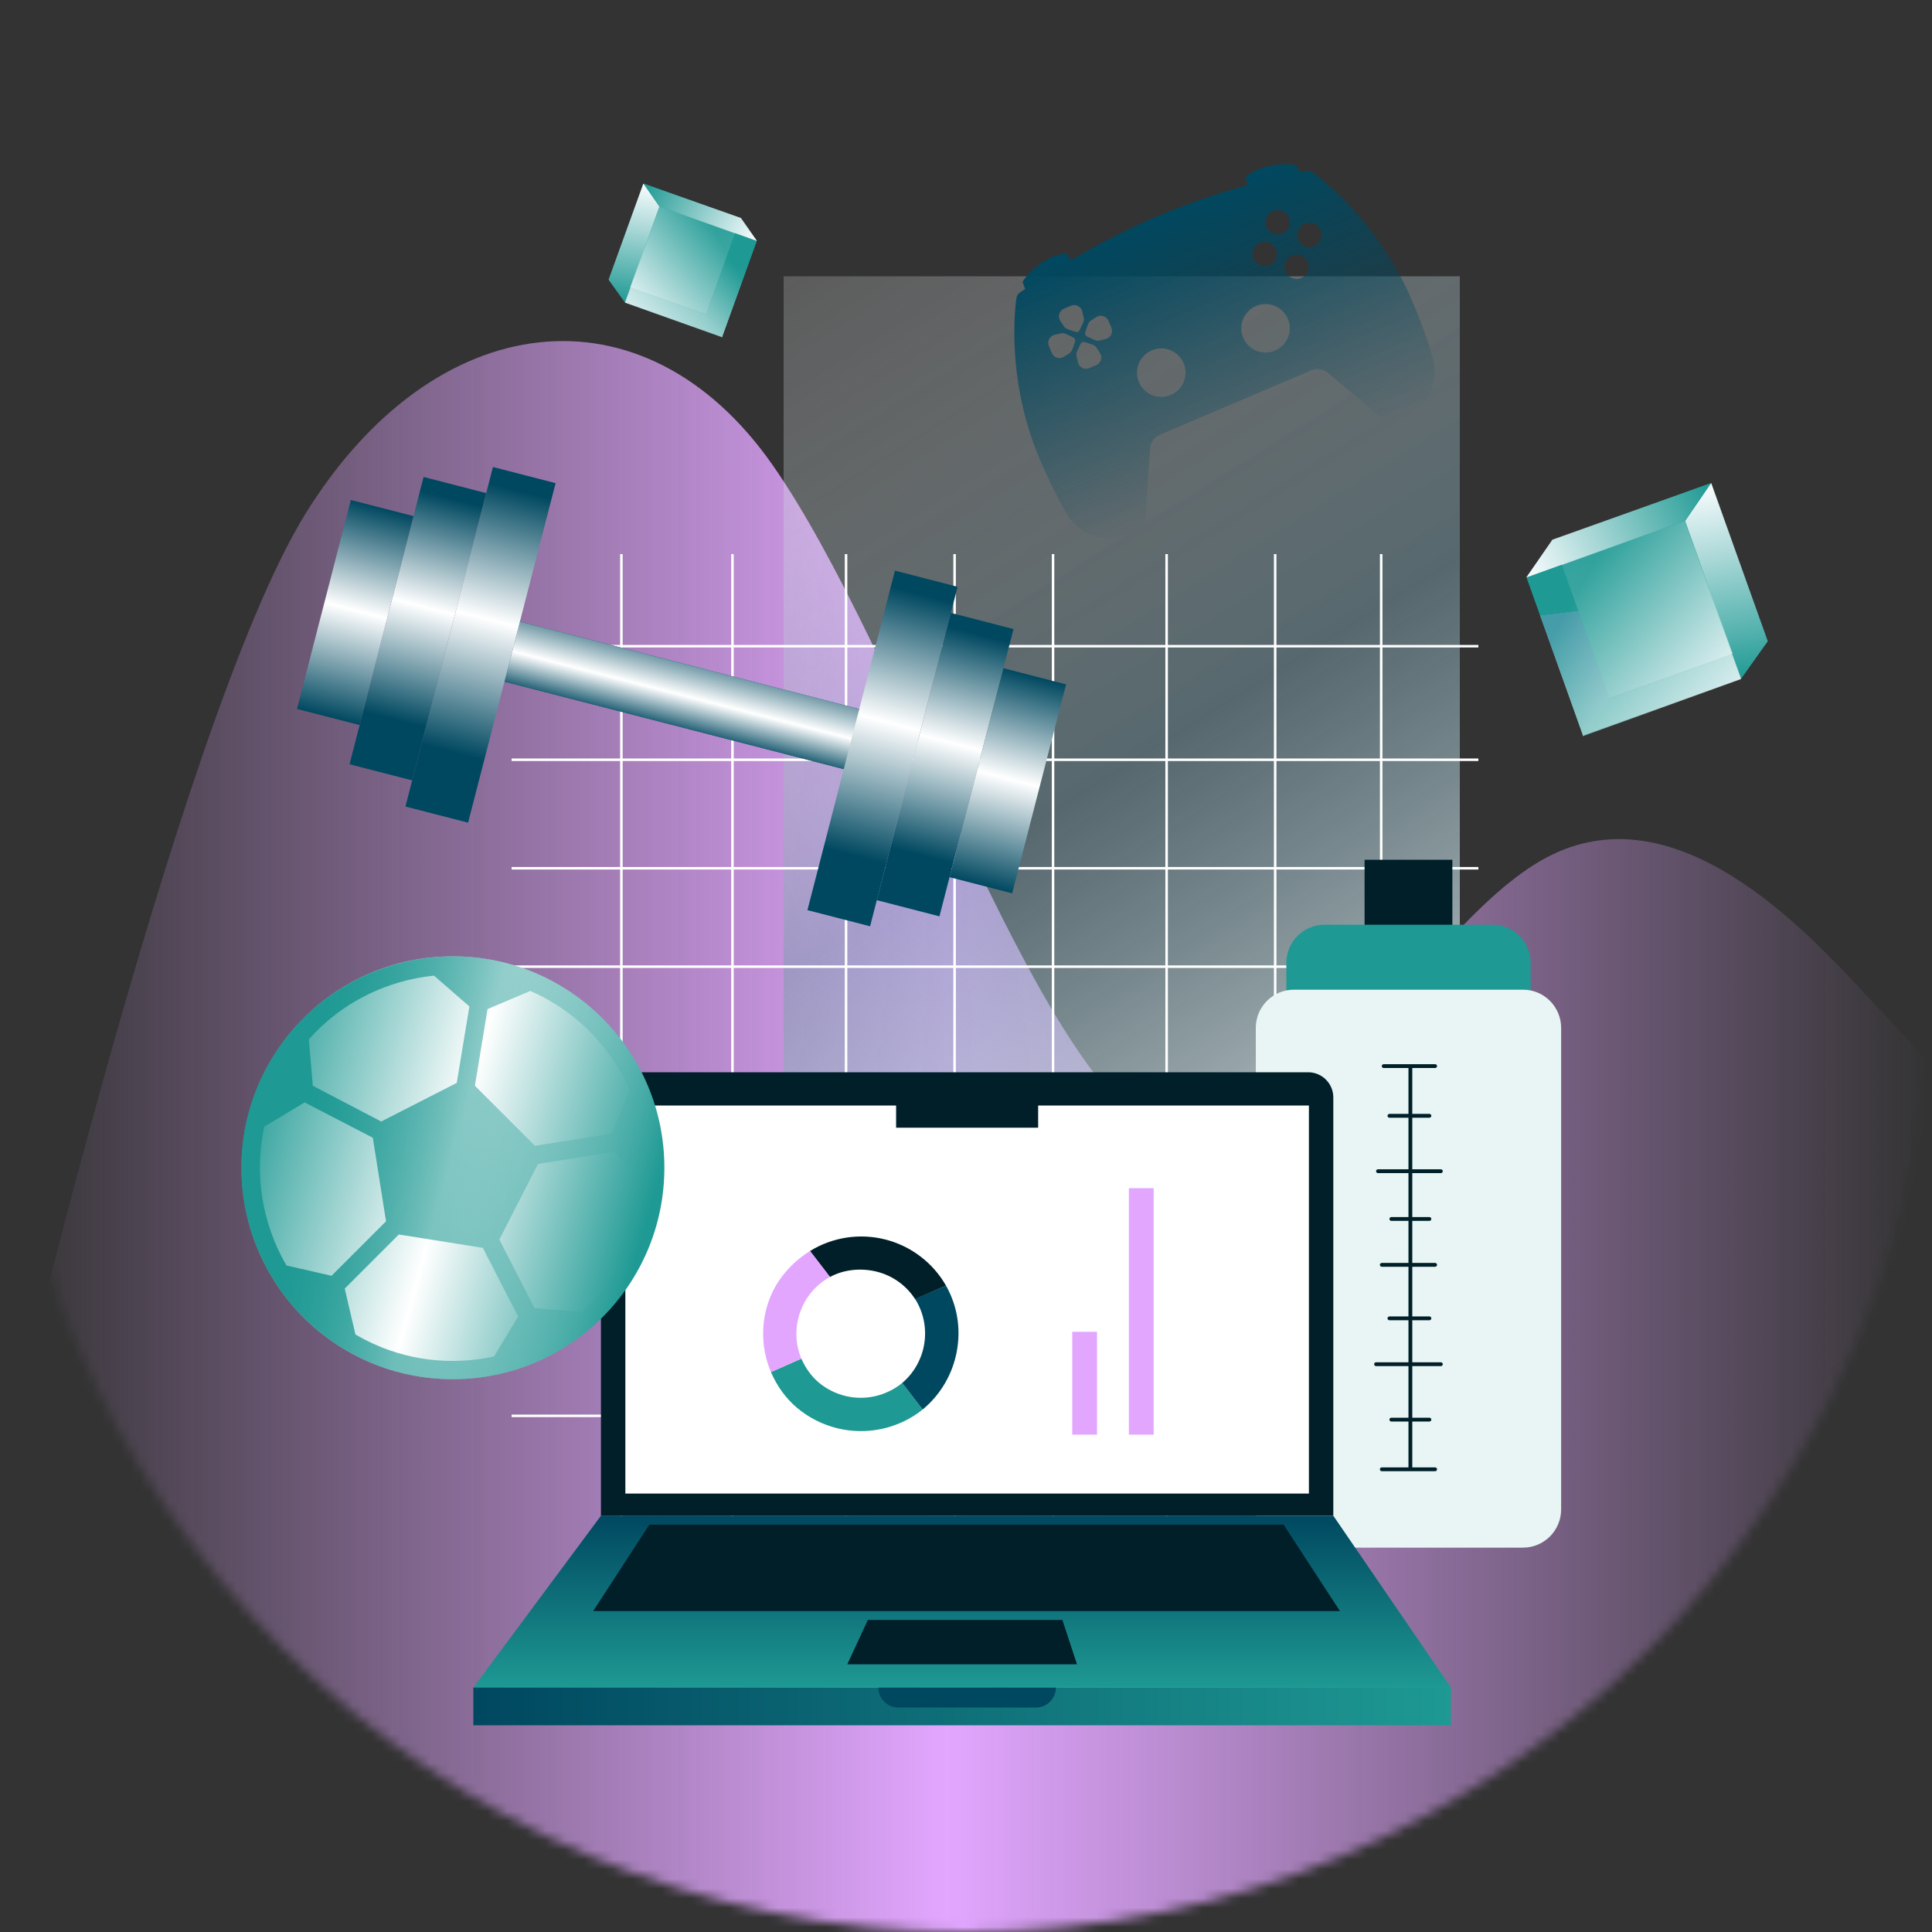 <svg width="200" height="200" viewBox="0 0 200 200" fill="none" xmlns="http://www.w3.org/2000/svg">
<rect x="0" y="0" width="200" height="200" fill="#333333" stroke="none"/>
<g clip-path="url(#clip0_3920_55940)">
<mask id="mask0_3920_55940" style="mask-type:alpha" maskUnits="userSpaceOnUse" x="0" y="0" width="200" height="200">
<circle cx="100" cy="100" r="100" fill="#D9D9D9"/>
</mask>
<g mask="url(#mask0_3920_55940)">
<path fill-rule="evenodd" clip-rule="evenodd" d="M0 153.332C0 153.332 18.297 74.733 31.607 53.205C44.917 31.677 66.665 29.046 80 48.169C93.335 67.292 106.665 110.309 120 117.498C133.336 124.687 146.664 95.989 160 88.82C173.335 81.65 186.664 95.989 193.332 103.159L200 110.309V153.332V202.5H0V153.332Z" fill="url(#paint0_linear_3920_55940)"/>
<g clip-path="url(#clip1_3920_55940)">
<path d="M160.749 55.935L177.066 50.031L182.94 66.408L166.571 72.293L160.749 55.935Z" fill="url(#paint1_linear_3920_55940)"/>
<path d="M182.93 66.421L166.58 72.291L163.855 76.139L180.205 70.269L182.93 66.421Z" fill="url(#paint2_linear_3920_55940)"/>
<path d="M166.616 72.326L160.761 55.935L158.047 59.815L163.903 76.206L166.616 72.326Z" fill="url(#paint3_linear_3920_55940)"/>
<path d="M158.04 59.804L174.39 53.934L180.234 70.294L163.895 76.196L158.04 59.804Z" fill="url(#paint4_linear_3920_55940)" fill-opacity="0.8"/>
<path d="M177.145 50L174.45 53.935L180.272 70.212L183 66.377L177.145 50Z" fill="url(#paint5_linear_3920_55940)"/>
<path d="M177.063 50.029L160.702 55.868L158 59.779L174.35 53.908L177.063 50.029Z" fill="url(#paint6_linear_3920_55940)"/>
</g>
<g clip-path="url(#clip2_3920_55940)">
<path d="M151.12 28.6H81.12V138H151.12V28.6Z" fill="url(#paint7_linear_3920_55940)"/>
</g>
<g clip-path="url(#clip3_3920_55940)">
<path fill-rule="evenodd" clip-rule="evenodd" d="M64.196 57.36V66.764H52.96V67.025H64.196V78.519H52.96V78.781H64.196V89.752H52.96V90.013H64.196V99.94H52.96V100.201H64.196V111.695H52.96V111.956H64.196V122.927H52.96V123.189H64.196V134.683H52.96V134.944H64.196V146.438H52.96V146.699H64.196V159.76H64.458V146.699H75.694V159.76H75.955V146.699H87.453V159.76H87.714V146.699H98.689V159.76H98.95V146.699H108.88V159.76H109.141V146.699H120.638V159.76H120.9V146.699H131.875V159.76H132.136V146.699H142.85V159.76H143.111V146.699H153.04V146.438H143.111V134.944H153.04V134.683H143.111V123.189H153.04V122.927H143.111V111.956H153.04V111.695H143.111V100.201H153.04V99.94H143.111V90.013H153.04V89.752H143.111V78.781H153.04V78.519H143.111V67.025H153.04V66.764H143.111V57.36H142.85V66.764H132.136V57.36H131.875V66.764H120.9V57.36H120.638V66.764H109.141V57.36H108.88V66.764H98.95V57.36H98.689V66.764H87.714V57.36H87.453V66.764H75.955V57.36H75.694V66.764H64.458V57.36H64.196ZM142.849 146.437V134.944H132.136V146.437H142.849ZM131.875 146.437V134.944H120.9V146.437H131.875ZM120.638 146.437V134.944H109.141V146.437H120.638ZM108.88 146.437V134.944H98.95V146.437H108.88ZM98.689 146.437V134.944H87.714V146.437H98.689ZM87.453 146.437V134.944H75.955V146.437H87.453ZM75.694 146.437V134.944H64.458V146.437H75.694ZM75.694 134.682H64.458V123.188H75.694V134.682ZM87.453 134.682H75.955V123.188H87.453V134.682ZM98.689 134.682H87.714V123.188H98.689V134.682ZM108.88 134.682H98.95V123.188H108.88V134.682ZM120.638 134.682H109.141V123.188H120.638V134.682ZM131.875 134.682H120.9V123.188H131.875V134.682ZM142.849 134.682H132.136V123.188H142.849V134.682ZM142.849 122.927V111.956H132.136V122.927H142.849ZM131.875 122.927V111.956H120.9V122.927H131.875ZM120.638 122.927V111.956H109.141V122.927H120.638ZM108.88 122.927V111.956H98.95V122.927H108.88ZM98.689 122.927V111.956H87.714V122.927H98.689ZM87.453 122.927V111.956H75.955V122.927H87.453ZM75.694 122.927V111.956H64.458V122.927H75.694ZM64.458 99.94V90.013H75.694V99.94H64.458ZM64.458 89.752H75.694V78.781H64.458V89.752ZM75.955 99.94V90.013H87.453V99.94H75.955ZM75.955 89.752H87.453V78.781H75.955V89.752ZM87.714 99.94V90.013H98.689V99.94H87.714ZM87.714 89.752H98.689V78.781H87.714V89.752ZM98.95 99.94V90.013H108.88V99.94H98.95ZM98.95 89.752H108.88V78.781H98.95V89.752ZM109.141 99.94V90.013H120.638V99.94H109.141ZM109.141 89.752H120.638V78.781H109.141V89.752ZM120.9 99.94V90.013H131.875V99.94H120.9ZM120.9 89.752H131.875V78.781H120.9V89.752ZM132.136 99.94V90.013H142.85V99.94H132.136ZM132.136 89.752H142.85V78.781H132.136V89.752ZM142.85 111.695V100.201H132.136V111.695H142.85ZM131.875 111.695V100.201H120.9V111.695H131.875ZM120.638 111.695V100.201H109.141V111.695H120.638ZM108.88 111.695V100.201H98.95V111.695H108.88ZM98.689 111.695V100.201H87.714V111.695H98.689ZM87.453 111.695V100.201H75.955V111.695H87.453ZM75.694 111.695V100.201H64.458V111.695H75.694ZM64.458 78.519H75.694V67.025H64.458V78.519ZM75.955 78.519H87.453V67.025H75.955V78.519ZM87.714 78.519H98.689V67.025H87.714V78.519ZM98.95 78.519H108.88V67.025H98.95V78.519ZM109.141 78.519H120.638V67.025H109.141V78.519ZM120.9 78.519H131.875V67.025H120.9V78.519ZM132.136 78.519H142.85V67.025H132.136V78.519Z" fill="white"/>
</g>
<g clip-path="url(#clip4_3920_55940)">
<path d="M53.822 64.344L92.193 74.236L90.59 80.454L52.219 70.563L53.822 64.344Z" fill="#004860"/>
<path d="M53.822 64.344L92.193 74.236L90.59 80.454L52.219 70.563L53.822 64.344Z" fill="url(#paint8_linear_3920_55940)"/>
<path d="M104.918 65.119L98.433 63.447L90.767 93.187L97.252 94.859L104.918 65.119Z" fill="url(#paint9_linear_3920_55940)"/>
<path d="M43.849 49.375L50.334 51.047L42.668 80.787L36.182 79.115L43.849 49.375Z" fill="url(#paint10_linear_3920_55940)"/>
<path d="M99.13 60.742L92.645 59.071L83.585 94.218L90.07 95.89L99.13 60.742Z" fill="url(#paint11_linear_3920_55940)"/>
<path d="M51.03 48.343L57.516 50.015L48.456 85.162L41.97 83.491L51.03 48.343Z" fill="url(#paint12_linear_3920_55940)"/>
<path d="M110.358 70.847L103.872 69.175L98.297 90.804L104.782 92.476L110.358 70.847Z" fill="url(#paint13_linear_3920_55940)"/>
<path d="M36.318 51.758L42.803 53.43L37.228 75.059L30.742 73.387L36.318 51.758Z" fill="url(#paint14_linear_3920_55940)"/>
</g>
<g clip-path="url(#clip5_3920_55940)">
<path d="M141.261 89H150.348V98.891H141.261V89Z" fill="#001F29"/>
<path d="M154.497 95.726H137.112C134.93 95.726 133.161 97.497 133.161 99.682V149.53C133.161 151.715 134.93 153.486 137.112 153.486H154.497C156.679 153.486 158.448 151.715 158.448 149.53V99.682C158.448 97.497 156.679 95.726 154.497 95.726Z" fill="#1E9993"/>
<path d="M157.657 102.451H133.951C131.769 102.451 130 104.222 130 106.407V156.255C130 158.44 131.769 160.211 133.951 160.211H157.657C159.84 160.211 161.608 158.44 161.608 156.255V106.407C161.608 104.222 159.84 102.451 157.657 102.451Z" fill="#E8F5F4"/>
<path fill-rule="evenodd" clip-rule="evenodd" d="M143.236 110.166C143.185 110.167 143.136 110.188 143.1 110.225C143.064 110.262 143.043 110.312 143.043 110.363C143.043 110.415 143.064 110.465 143.1 110.502C143.136 110.539 143.185 110.56 143.236 110.561H145.804V115.309H143.829C143.777 115.31 143.728 115.331 143.692 115.368C143.656 115.405 143.636 115.455 143.636 115.507C143.636 115.558 143.656 115.608 143.692 115.645C143.728 115.682 143.777 115.703 143.829 115.704H145.804V121.045H142.643C142.592 121.047 142.543 121.068 142.507 121.105C142.471 121.142 142.451 121.191 142.451 121.243C142.451 121.295 142.471 121.344 142.507 121.381C142.543 121.418 142.592 121.44 142.643 121.441H145.804V125.99H144.026C143.975 125.992 143.926 126.013 143.89 126.05C143.854 126.087 143.834 126.137 143.834 126.188C143.834 126.24 143.854 126.29 143.89 126.326C143.926 126.363 143.975 126.385 144.026 126.386H145.804V130.738H143.039C142.987 130.739 142.938 130.761 142.902 130.798C142.866 130.835 142.846 130.884 142.846 130.936C142.846 130.987 142.866 131.037 142.902 131.074C142.938 131.111 142.987 131.132 143.039 131.134H145.804V136.277H143.829C143.777 136.278 143.728 136.299 143.692 136.336C143.656 136.373 143.636 136.423 143.636 136.474C143.636 136.526 143.656 136.576 143.692 136.613C143.728 136.65 143.777 136.671 143.829 136.672H145.804V141.024H142.446C142.394 141.025 142.345 141.047 142.309 141.084C142.273 141.121 142.253 141.17 142.253 141.222C142.253 141.274 142.273 141.323 142.309 141.36C142.345 141.397 142.394 141.418 142.446 141.42H145.804V146.761H144.026C143.975 146.762 143.926 146.783 143.89 146.82C143.854 146.857 143.834 146.907 143.834 146.958C143.834 147.01 143.854 147.06 143.89 147.097C143.926 147.134 143.975 147.155 144.026 147.156H145.804V151.904H143.039C142.987 151.905 142.938 151.926 142.902 151.963C142.866 152 142.846 152.05 142.846 152.101C142.846 152.153 142.866 152.203 142.902 152.24C142.938 152.277 142.987 152.298 143.039 152.299H148.57C148.622 152.298 148.671 152.277 148.707 152.24C148.743 152.203 148.763 152.153 148.763 152.101C148.763 152.05 148.743 152 148.707 151.963C148.671 151.926 148.622 151.905 148.57 151.904H146.199V147.156H147.977C148.029 147.155 148.078 147.134 148.114 147.097C148.15 147.06 148.17 147.01 148.17 146.958C148.17 146.907 148.15 146.857 148.114 146.82C148.078 146.783 148.029 146.762 147.977 146.761H146.199V141.42H149.163C149.214 141.418 149.263 141.397 149.299 141.36C149.335 141.323 149.355 141.274 149.355 141.222C149.355 141.17 149.335 141.121 149.299 141.084C149.263 141.047 149.214 141.025 149.163 141.024H146.199V136.672H147.977C148.029 136.671 148.078 136.65 148.114 136.613C148.15 136.576 148.17 136.526 148.17 136.474C148.17 136.423 148.15 136.373 148.114 136.336C148.078 136.299 148.029 136.278 147.977 136.277H146.199V131.134H148.57C148.622 131.132 148.671 131.111 148.707 131.074C148.743 131.037 148.763 130.987 148.763 130.936C148.763 130.884 148.743 130.835 148.707 130.798C148.671 130.761 148.622 130.739 148.57 130.738H146.199V126.386H147.977C148.029 126.385 148.078 126.363 148.114 126.326C148.15 126.29 148.17 126.24 148.17 126.188C148.17 126.137 148.15 126.087 148.114 126.05C148.078 126.013 148.029 125.992 147.977 125.99H146.199V121.441H149.163C149.214 121.44 149.263 121.418 149.299 121.381C149.335 121.344 149.355 121.295 149.355 121.243C149.355 121.191 149.335 121.142 149.299 121.105C149.263 121.068 149.214 121.047 149.163 121.045H146.199V115.704H147.977C148.029 115.703 148.078 115.682 148.114 115.645C148.15 115.608 148.17 115.558 148.17 115.507C148.17 115.455 148.15 115.405 148.114 115.368C148.078 115.331 148.029 115.31 147.977 115.309H146.199V110.561H148.57C148.622 110.56 148.671 110.539 148.707 110.502C148.743 110.465 148.763 110.415 148.763 110.363C148.763 110.312 148.743 110.262 148.707 110.225C148.671 110.188 148.622 110.167 148.57 110.166H143.236H143.236Z" fill="#001F29"/>
</g>
<g clip-path="url(#clip6_3920_55940)">
<path d="M62.21 113.606C62.21 112.167 63.378 111 64.818 111H135.416C136.856 111 138.024 112.167 138.024 113.606V156.909H62.21V113.606Z" fill="#001F29"/>
<path d="M64.737 114.443H135.497V154.613H64.737V114.443Z" fill="white"/>
<path d="M92.765 112.607H107.469V116.739H92.765V112.607Z" fill="#001F29"/>
<path d="M62.21 156.908H138.024L150.2 174.698H49L62.21 156.908Z" fill="url(#paint15_linear_3920_55940)"/>
<path d="M89.841 167.697H109.978L111.489 172.288H87.711L89.841 167.697H89.841ZM67.222 157.827H132.874L138.713 166.779H61.406L67.222 157.827Z" fill="#001F29"/>
<path d="M49 174.698H150.2V178.6H49V174.698Z" fill="url(#paint16_linear_3920_55940)"/>
<path d="M90.927 174.698H109.306C109.306 175.839 108.381 176.764 107.239 176.764H92.995C91.853 176.764 90.927 175.839 90.927 174.698Z" fill="#004860"/>
</g>
<path d="M79.808 142.037C80.431 143.467 81.32 144.74 82.522 145.748C83.725 146.756 85.146 147.477 86.674 147.852C88.203 148.226 89.796 148.246 91.328 147.908C92.86 147.571 94.3 146.89 95.514 145.911L93.397 143.163C92.602 143.818 91.617 144.298 90.606 144.529C89.595 144.761 88.542 144.755 87.53 144.513C86.519 144.27 85.576 143.799 84.779 143.135C83.982 142.471 83.369 141.59 82.956 140.645L79.808 142.037H79.808Z" fill="#1E9993"/>
<path d="M93.397 143.163C94.632 142.116 95.447 140.652 95.689 139.046C95.932 137.44 95.585 135.802 94.713 134.442L97.931 133.089C99.104 135.168 99.486 137.543 99.047 139.902C98.608 142.26 97.356 144.39 95.514 145.912L93.397 143.163Z" fill="#004860"/>
<path d="M94.721 134.466C93.813 133.068 92.41 132.062 90.792 131.65C89.174 131.238 87.383 131.398 85.917 132.192L83.853 129.505C85.005 128.793 86.289 128.321 87.629 128.116C88.97 127.911 90.338 127.978 91.652 128.313C92.966 128.647 94.2 129.243 95.279 130.064C96.358 130.884 97.26 131.913 97.931 133.089L94.721 134.466Z" fill="#001F29"/>
<path d="M83.853 129.504C81.801 130.785 80.201 132.688 79.472 135.001C78.743 137.313 78.862 139.81 79.808 142.037L82.956 140.645C82.314 139.123 82.279 137.414 82.823 135.852C83.367 134.289 84.47 132.984 85.917 132.191L83.853 129.504L83.853 129.504Z" fill="#E2A6FF"/>
<path d="M116.861 123V148.514H119.426V123H116.861ZM111 137.868V148.514H113.564V137.868H111Z" fill="#E2A6FF"/>
<g clip-path="url(#clip7_3920_55940)">
<path d="M76.671 22.606L66.646 19.019L63.037 28.968L73.094 32.543L76.671 22.606Z" fill="url(#paint17_linear_3920_55940)"/>
<path d="M63.043 28.976L73.088 32.542L74.763 34.879L64.717 31.313L63.043 28.976Z" fill="url(#paint18_linear_3920_55940)"/>
<path d="M73.066 32.563L76.664 22.606L78.331 24.962L74.733 34.92L73.066 32.563Z" fill="url(#paint19_linear_3920_55940)"/>
<path d="M78.335 24.956L68.29 21.39L64.7 31.329L74.738 34.914L78.335 24.956Z" fill="url(#paint20_linear_3920_55940)" fill-opacity="0.8"/>
<path d="M66.598 19L68.254 21.39L64.676 31.279L63 28.949L66.598 19Z" fill="url(#paint21_linear_3920_55940)"/>
<path d="M66.648 19.018L76.7 22.565L78.36 24.941L68.315 21.375L66.648 19.018Z" fill="url(#paint22_linear_3920_55940)"/>
</g>
<g clip-path="url(#clip8_3920_55940)">
<path d="M108.876 26.624C108.561 26.764 108.205 26.958 107.817 27.223C106.262 28.285 105.856 29.215 105.856 29.215L106.126 29.907C105.943 30.034 105.576 30.281 105.569 30.286C105.478 30.351 105.402 30.433 105.343 30.527C105.285 30.622 105.246 30.726 105.228 30.836C105.175 31.162 103.978 38.929 107.646 47.558C108.51 49.589 109.441 51.482 110.415 53.187C111.484 55.056 113.686 56.011 115.771 55.506L117.308 55.135C117.398 55.113 117.486 55.084 117.571 55.048C118.177 54.79 118.578 54.2 118.572 53.577L119.055 46.427C119.097 45.795 119.486 45.248 120.072 44.999L135.731 38.339C136.315 38.09 136.98 38.189 137.466 38.597L142.903 43.169C143.455 43.708 144.302 43.797 144.948 43.379L146.28 42.53C148.089 41.378 148.931 39.13 148.326 37.063C147.773 35.178 147.056 33.194 146.193 31.163C142.524 22.534 136.101 18.008 135.83 17.82C135.739 17.757 135.636 17.712 135.528 17.689C135.419 17.666 135.307 17.664 135.198 17.684C135.189 17.686 134.756 17.778 134.539 17.823L134.227 17.148C134.227 17.148 133.276 16.796 131.432 17.179C129.589 17.562 128.951 18.367 128.951 18.367L129.112 19.172C126.389 19.939 123.075 21.001 119.721 22.428C116.367 23.855 113.303 25.505 110.862 26.934L110.394 26.26C110.394 26.26 109.82 26.203 108.876 26.624ZM131.765 21.85C132.403 21.578 133.141 21.875 133.412 22.512C133.683 23.149 133.385 23.887 132.746 24.159C132.108 24.43 131.37 24.133 131.099 23.496C130.828 22.859 131.126 22.121 131.765 21.85ZM110.146 31.953L110.864 31.648C111.354 31.44 111.914 31.721 112.036 32.238L112.18 32.849C112.225 33.037 112.205 33.233 112.123 33.409L111.771 34.166C111.734 34.246 111.668 34.309 111.587 34.344C111.505 34.379 111.414 34.382 111.33 34.354L110.541 34.082C110.358 34.02 110.202 33.897 110.098 33.735L109.758 33.207C109.471 32.76 109.656 32.162 110.146 31.953ZM130.434 25.142C131.072 24.871 131.81 25.168 132.081 25.805C132.352 26.442 132.053 27.18 131.415 27.451C130.777 27.723 130.039 27.426 129.768 26.788C129.497 26.151 129.795 25.414 130.434 25.142ZM135.059 23.175C135.697 22.903 136.435 23.2 136.706 23.837C136.977 24.475 136.679 25.212 136.041 25.484C135.402 25.755 134.664 25.458 134.393 24.821C134.123 24.184 134.421 23.446 135.059 23.175ZM108.989 34.727C109.046 34.699 109.106 34.677 109.171 34.661L109.783 34.516C109.971 34.471 110.169 34.491 110.344 34.572L111.099 34.924C111.18 34.961 111.243 35.027 111.278 35.108C111.312 35.189 111.316 35.281 111.287 35.364L111.016 36.152C110.952 36.335 110.829 36.491 110.667 36.595L110.137 36.934C109.69 37.222 109.092 37.038 108.884 36.55L108.579 35.833C108.397 35.405 108.591 34.922 108.989 34.726L108.989 34.727ZM113.666 32.737C114.083 32.587 114.564 32.78 114.746 33.208L115.051 33.927C115.259 34.415 114.976 34.973 114.459 35.096L113.847 35.243C113.658 35.288 113.461 35.267 113.285 35.185L112.53 34.834C112.45 34.797 112.387 34.731 112.352 34.65C112.318 34.569 112.315 34.478 112.343 34.395L112.615 33.607C112.677 33.424 112.8 33.267 112.963 33.162L113.492 32.824C113.548 32.788 113.606 32.759 113.666 32.737ZM112.044 35.413C112.125 35.379 112.216 35.375 112.299 35.404L113.089 35.675C113.271 35.738 113.428 35.861 113.532 36.023L113.872 36.551C114.158 36.998 113.973 37.596 113.483 37.804L112.765 38.11C112.276 38.318 111.716 38.037 111.594 37.52L111.449 36.909C111.405 36.721 111.424 36.524 111.506 36.349L111.858 35.592C111.896 35.512 111.962 35.448 112.044 35.413L112.044 35.413ZM133.728 26.468C134.366 26.196 135.104 26.493 135.375 27.13C135.646 27.767 135.348 28.505 134.71 28.776C134.071 29.048 133.333 28.751 133.062 28.114C132.791 27.477 133.089 26.739 133.728 26.468ZM119.233 36.268C120.51 35.724 121.985 36.318 122.527 37.593C123.069 38.868 122.473 40.342 121.196 40.886C119.919 41.429 118.444 40.836 117.901 39.56C117.359 38.285 117.955 36.811 119.233 36.268ZM130.026 31.677C131.303 31.134 132.778 31.727 133.32 33.003C133.862 34.278 133.266 35.752 131.989 36.295C130.711 36.839 129.237 36.245 128.695 34.97C128.152 33.695 128.748 32.221 130.026 31.677Z" fill="url(#paint23_linear_3920_55940)"/>
</g>
<g clip-path="url(#clip9_3920_55940)">
<path d="M46.887 142.774C58.975 142.774 68.775 132.975 68.775 120.887C68.775 108.799 58.975 99 46.887 99C34.799 99 25 108.799 25 120.887C25 132.975 34.799 142.774 46.887 142.774Z" fill="url(#paint24_linear_3920_55940)"/>
<path d="M31.61 136.561C33.153 138.065 34.934 139.371 36.953 140.4C47.718 145.882 60.918 141.587 66.4 130.822C71.881 120.056 67.587 106.857 56.821 101.375C46.115 95.933 33.014 100.168 27.473 110.795C27.434 110.834 27.394 110.894 27.375 110.953C23.258 119.027 24.643 128.467 30.145 134.997C30.6 135.532 31.095 136.066 31.61 136.561ZM36.794 138.144L35.686 133.394L41.287 127.794L49.994 129.179C49.994 129.199 50.014 129.219 50.014 129.239L53.635 136.284L51.142 140.42C46.788 141.37 42.078 140.895 37.804 138.698C37.467 138.52 37.131 138.342 36.794 138.144ZM29.65 131C27.157 126.725 26.286 121.6 27.355 116.633L31.53 114.119L38.595 117.78L39.961 126.428L34.321 132.068L29.65 131ZM55.337 135.413L51.716 128.368C51.716 128.348 51.696 128.328 51.696 128.308L55.693 120.492L63.649 119.225L66.795 122.866C66.558 125.281 65.885 127.675 64.717 129.971C63.55 132.266 62.006 134.225 60.205 135.828L55.337 135.413ZM32.381 112.398L31.966 107.589C35.35 103.789 40 101.494 44.928 100.999L48.589 104.185L47.283 112.101L39.466 116.098L32.381 112.398ZM55.377 118.612L49.163 112.398L50.469 104.462L54.902 102.582C55.258 102.74 55.594 102.899 55.951 103.077C60.245 105.254 63.392 108.776 65.192 112.873L63.292 117.365L55.377 118.612Z" fill="url(#paint25_linear_3920_55940)"/>
</g>
</g>
</g>
<defs>
<linearGradient id="paint0_linear_3920_55940" x1="0" y1="94.32" x2="200" y2="94.32" gradientUnits="userSpaceOnUse">
<stop stop-color="#E2A6FF" stop-opacity="0"/>
<stop offset="0.49" stop-color="#E2A6FF"/>
<stop offset="1" stop-color="#E2A6FF" stop-opacity="0"/>
</linearGradient>
<linearGradient id="paint1_linear_3920_55940" x1="175.35" y1="51.143" x2="167.94" y2="72.235" gradientUnits="userSpaceOnUse">
<stop stop-color="#1E9993"/>
<stop offset="1" stop-color="white"/>
</linearGradient>
<linearGradient id="paint2_linear_3920_55940" x1="182.861" y1="66.432" x2="163.841" y2="76.12" gradientUnits="userSpaceOnUse">
<stop stop-color="#1E9993"/>
<stop offset="1" stop-color="white"/>
</linearGradient>
<linearGradient id="paint3_linear_3920_55940" x1="162.016" y1="63.412" x2="163.549" y2="76.255" gradientUnits="userSpaceOnUse">
<stop stop-color="#1E9993"/>
<stop offset="0" stop-color="#E2A6FF"/>
<stop offset="1" stop-color="white"/>
</linearGradient>
<linearGradient id="paint4_linear_3920_55940" x1="163.123" y1="61.663" x2="179.845" y2="71.066" gradientUnits="userSpaceOnUse">
<stop stop-color="#1E9993"/>
<stop offset="1" stop-color="#FBFDFF"/>
</linearGradient>
<linearGradient id="paint5_linear_3920_55940" x1="180.33" y1="70.497" x2="177.164" y2="50.203" gradientUnits="userSpaceOnUse">
<stop stop-color="#1E9993"/>
<stop offset="1" stop-color="#FBFDFF" stop-opacity="0.99"/>
</linearGradient>
<linearGradient id="paint6_linear_3920_55940" x1="177.053" y1="50.011" x2="157.975" y2="59.729" gradientUnits="userSpaceOnUse">
<stop stop-color="#1E9993"/>
<stop offset="1" stop-color="#FBFDFF"/>
</linearGradient>
<linearGradient id="paint7_linear_3920_55940" x1="146.78" y1="140.709" x2="78.017" y2="30.537" gradientUnits="userSpaceOnUse">
<stop stop-color="white"/>
<stop offset="0.526" stop-color="#7A9EAA" stop-opacity="0.5"/>
<stop offset="1" stop-color="white" stop-opacity="0.2"/>
</linearGradient>
<linearGradient id="paint8_linear_3920_55940" x1="73.67" y1="66.722" x2="71.265" y2="76.049" gradientUnits="userSpaceOnUse">
<stop stop-color="#004860"/>
<stop offset="0.606" stop-color="white"/>
<stop offset="1" stop-color="#004860"/>
</linearGradient>
<linearGradient id="paint9_linear_3920_55940" x1="101.313" y1="65.689" x2="95.418" y2="88.56" gradientUnits="userSpaceOnUse">
<stop stop-color="#004860"/>
<stop offset="0" stop-color="#004860"/>
<stop offset="0.49" stop-color="white"/>
<stop offset="1" stop-color="#004860"/>
</linearGradient>
<linearGradient id="paint10_linear_3920_55940" x1="46.729" y1="51.616" x2="40.833" y2="74.488" gradientUnits="userSpaceOnUse">
<stop stop-color="#004860"/>
<stop offset="0.49" stop-color="white"/>
<stop offset="1" stop-color="#004860"/>
</linearGradient>
<linearGradient id="paint11_linear_3920_55940" x1="95.46" y1="61.568" x2="88.492" y2="88.598" gradientUnits="userSpaceOnUse">
<stop stop-color="#004860"/>
<stop offset="0.49" stop-color="white"/>
<stop offset="1" stop-color="#004860"/>
</linearGradient>
<linearGradient id="paint12_linear_3920_55940" x1="53.845" y1="50.84" x2="46.877" y2="77.87" gradientUnits="userSpaceOnUse">
<stop stop-color="#004860"/>
<stop offset="0.49" stop-color="white"/>
<stop offset="1" stop-color="#004860"/>
</linearGradient>
<linearGradient id="paint13_linear_3920_55940" x1="107.115" y1="70.011" x2="101.54" y2="91.64" gradientUnits="userSpaceOnUse">
<stop stop-color="#004860"/>
<stop offset="0.49" stop-color="white"/>
<stop offset="1" stop-color="#004860"/>
</linearGradient>
<linearGradient id="paint14_linear_3920_55940" x1="39.561" y1="52.594" x2="33.985" y2="74.223" gradientUnits="userSpaceOnUse">
<stop stop-color="#004860"/>
<stop offset="0.49" stop-color="white"/>
<stop offset="1" stop-color="#004860"/>
</linearGradient>
<linearGradient id="paint15_linear_3920_55940" x1="99.6" y1="156.908" x2="99.6" y2="174.698" gradientUnits="userSpaceOnUse">
<stop stop-color="#004860"/>
<stop offset="1" stop-color="#1E9993"/>
</linearGradient>
<linearGradient id="paint16_linear_3920_55940" x1="49.8" y1="176.65" x2="150.298" y2="176.65" gradientUnits="userSpaceOnUse">
<stop stop-color="#004860"/>
<stop offset="1" stop-color="#1E9993"/>
</linearGradient>
<linearGradient id="paint17_linear_3920_55940" x1="67.701" y1="19.694" x2="72.162" y2="32.539" gradientUnits="userSpaceOnUse">
<stop stop-color="#1E9993"/>
<stop offset="1" stop-color="white"/>
</linearGradient>
<linearGradient id="paint18_linear_3920_55940" x1="63.085" y1="28.983" x2="74.717" y2="34.974" gradientUnits="userSpaceOnUse">
<stop stop-color="#1E9993"/>
<stop offset="1" stop-color="white"/>
</linearGradient>
<linearGradient id="paint19_linear_3920_55940" x1="75.892" y1="27.148" x2="74.971" y2="34.953" gradientUnits="userSpaceOnUse">
<stop stop-color="#1E9993"/>
<stop offset="1" stop-color="white"/>
</linearGradient>
<linearGradient id="paint20_linear_3920_55940" x1="75.212" y1="26.085" x2="64.995" y2="31.896" gradientUnits="userSpaceOnUse">
<stop stop-color="#1E9993"/>
<stop offset="1" stop-color="#FBFDFF"/>
</linearGradient>
<linearGradient id="paint21_linear_3920_55940" x1="64.641" y1="31.452" x2="66.543" y2="19.117" gradientUnits="userSpaceOnUse">
<stop stop-color="#1E9993"/>
<stop offset="1" stop-color="#FBFDFF" stop-opacity="0.99"/>
</linearGradient>
<linearGradient id="paint22_linear_3920_55940" x1="66.654" y1="19.007" x2="78.321" y2="25.017" gradientUnits="userSpaceOnUse">
<stop stop-color="#1E9993"/>
<stop offset="1" stop-color="#FBFDFF"/>
</linearGradient>
<linearGradient id="paint23_linear_3920_55940" x1="119.571" y1="22.074" x2="131.141" y2="49.278" gradientUnits="userSpaceOnUse">
<stop stop-color="#004860"/>
<stop offset="1" stop-color="#004860" stop-opacity="0"/>
</linearGradient>
<linearGradient id="paint24_linear_3920_55940" x1="24.125" y1="114.545" x2="67.033" y2="126.492" gradientUnits="userSpaceOnUse">
<stop stop-color="#1E9993"/>
<stop offset="0.521" stop-color="white"/>
<stop offset="1" stop-color="#1E9993"/>
</linearGradient>
<linearGradient id="paint25_linear_3920_55940" x1="31.157" y1="118.774" x2="66.157" y2="123.486" gradientUnits="userSpaceOnUse">
<stop stop-color="#1E9993"/>
<stop offset="1" stop-color="#1E9993" stop-opacity="0"/>
</linearGradient>
<clipPath id="clip0_3920_55940">
<rect width="200" height="200" fill="white"/>
</clipPath>
<clipPath id="clip1_3920_55940">
<rect width="25" height="26.206" fill="white" transform="translate(158 50)"/>
</clipPath>
<clipPath id="clip2_3920_55940">
<rect width="70" height="109.4" fill="white" transform="translate(81.12 28.6)"/>
</clipPath>
<clipPath id="clip3_3920_55940">
<rect width="100.08" height="102.4" fill="white" transform="translate(52.96 57.36)"/>
</clipPath>
<clipPath id="clip4_3920_55940">
<rect width="76.461" height="36.296" fill="white" transform="translate(38.06 45) rotate(14.455)"/>
</clipPath>
<clipPath id="clip5_3920_55940">
<rect width="31.608" height="71.211" fill="white" transform="translate(130 89)"/>
</clipPath>
<clipPath id="clip6_3920_55940">
<rect width="101.2" height="67.6" fill="white" transform="translate(49 111)"/>
</clipPath>
<clipPath id="clip7_3920_55940">
<rect width="15.36" height="15.92" fill="white" transform="translate(63 19)"/>
</clipPath>
<clipPath id="clip8_3920_55940">
<rect width="43.52" height="38.64" fill="white" transform="translate(105 17)"/>
</clipPath>
<clipPath id="clip9_3920_55940">
<rect width="43.794" height="43.794" fill="white" transform="translate(25 99)"/>
</clipPath>
</defs>
</svg>
